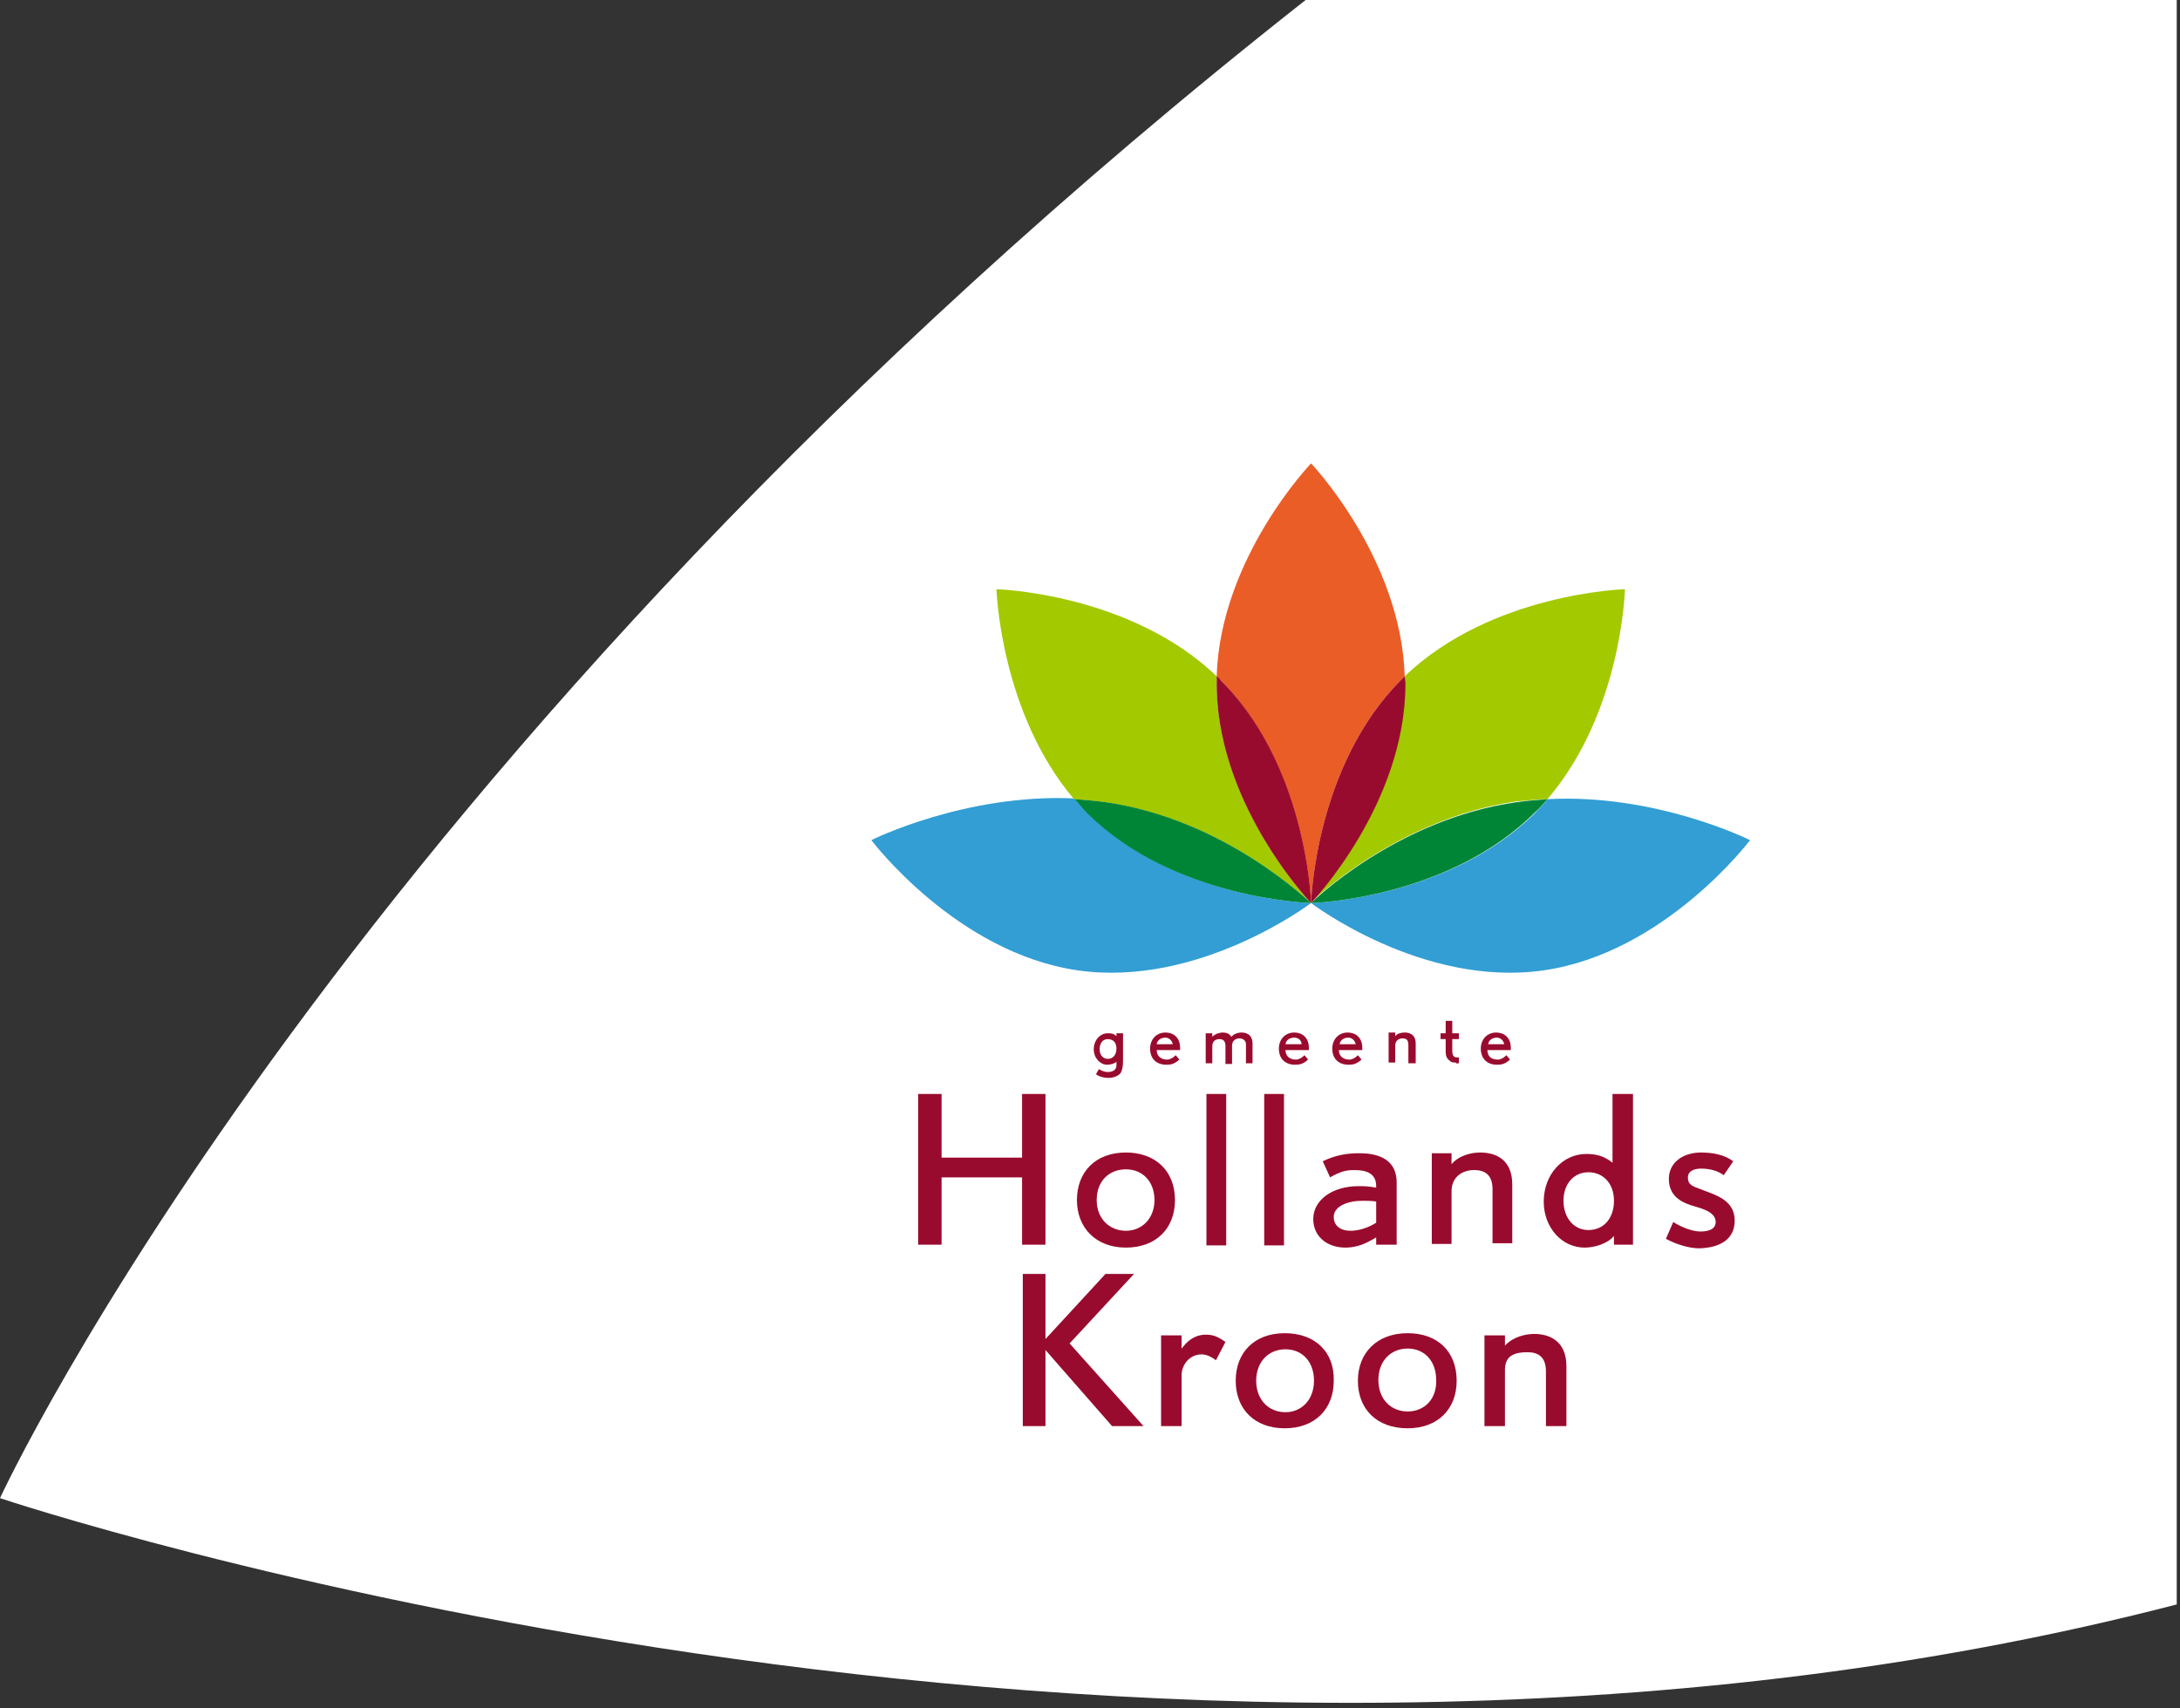 <svg width="379" height="297" xmlns="http://www.w3.org/2000/svg"><rect width="100%" height="100%" fill="#333333" stroke="none"/><g fill="none" fill-rule="evenodd"><path d="M378.432 0v278.978C196.063 326.28 0 260.496 0 260.496S59.021 132.239 226.986.001L378.432 0z" fill="#FFF"/><path d="M301.582 212.225c0-2.926-2.29-4.07-4.324-4.834l-1.654-.636c-1.4-.509-2.162-.763-2.162-2.035 0-.89.763-1.526 2.29-1.526 1.526 0 2.925.381 3.942 1.144l1.654-2.416c-1.526-1.145-3.562-1.527-5.597-1.527-3.18 0-5.597 1.781-5.597 4.58 0 3.052 2.29 4.07 3.816 4.579l1.654.508c1.145.382 2.671 1.018 2.671 2.417 0 1.4-1.526 1.654-2.671 1.654-1.4 0-3.307-.763-4.706-1.654l-1.272 2.926c1.908 1.017 4.07 1.653 5.85 1.653 3.69-.127 6.106-1.653 6.106-4.833M280.34 190.22v11.956c-1.526-1.272-3.053-1.526-4.58-1.526-4.07 0-7.377 3.561-7.377 8.268 0 4.579 3.18 8.013 7.123 8.013 1.654 0 3.944-.636 5.088-2.035v1.526h3.308V190.22h-3.562zm-4.198 23.658c-2.544 0-4.324-2.162-4.324-5.088 0-2.925 1.78-4.96 4.324-4.96 2.544 0 4.452 1.908 4.452 4.96 0 3.053-1.78 5.088-4.452 5.088zm-13.228 2.544v-10.43c0-4.452-2.926-5.597-5.597-5.597-1.527 0-3.689.509-4.961 2.035v-1.908h-3.434v15.773h3.434v-9.158c0-2.417 1.78-3.689 3.943-3.689 1.908 0 3.18.89 3.18 3.307v9.413h3.435v.254zm-26.585-15.9c-1.908 0-4.07.255-6.36 1.4l1.272 2.798c1.78-1.018 2.798-1.272 4.197-1.272 2.417 0 3.816.763 3.816 2.798v.255c-1.399-.255-2.29-.255-3.052-.255-4.58 0-7.887 2.417-7.887 5.724 0 2.926 2.29 4.961 5.597 4.961 1.4 0 2.926-.381 4.452-1.272.254-.127.509-.254.89-.509v1.272h3.562V205.61c0-3.688-2.671-5.088-6.487-5.088zm2.925 12.084c-1.399.89-3.052 1.4-4.452 1.4-1.78 0-2.925-.89-2.925-2.417 0-1.908 2.544-2.799 4.96-2.799.51 0 1.781 0 2.417.128v3.688zm-19.461-22.387h3.434v26.33h-3.434zm-10.049 0h3.434v26.33h-3.434zm-13.992 10.176c-5.342 0-8.522 3.435-8.522 8.268 0 4.834 3.307 8.268 8.522 8.268s8.522-3.307 8.522-8.268c0-5.088-3.434-8.268-8.522-8.268zm0 13.61c-2.926 0-5.088-2.162-5.088-5.342 0-3.307 2.162-5.342 5.088-5.342s4.96 2.162 4.96 5.342c0 3.18-2.162 5.343-4.96 5.343zm-13.992 2.417V190.22h-4.07v11.067h-13.992V190.22h-4.07v26.203h4.07V204.72h13.992v11.702zm90.566 31.546v-10.43c0-4.452-3.052-5.597-5.596-5.597-1.527 0-3.69.509-5.088 2.035v-1.78h-3.562v15.772h3.562v-9.794c0-2.544 1.78-3.053 3.943-3.053 1.908 0 3.18.89 3.18 3.307v9.54h3.561zm-27.602-16.154c-5.342 0-8.65 3.434-8.65 8.268 0 4.96 3.308 8.268 8.65 8.268 5.215 0 8.522-3.308 8.522-8.268 0-5.088-3.307-8.268-8.522-8.268zm0 13.61c-2.926 0-5.088-2.162-5.088-5.47 0-3.307 2.162-5.47 5.088-5.47s4.96 2.163 4.96 5.47c.128 3.308-2.034 5.47-4.96 5.47zm-21.37-13.61c-5.342 0-8.522 3.434-8.522 8.268 0 4.96 3.307 8.268 8.522 8.268 5.216 0 8.523-3.308 8.523-8.268.127-5.088-3.307-8.268-8.523-8.268zm.128 13.737c-2.926 0-5.088-2.162-5.088-5.47 0-3.307 2.162-5.469 5.088-5.469 2.925 0 4.96 2.162 4.96 5.47 0 3.307-2.162 5.47-4.96 5.47zm-10.431-12.211c-1.399-1.018-2.29-1.272-3.434-1.272-1.272 0-2.417.509-3.435 1.526l-.763.89v-2.289h-3.561v15.773h3.561v-8.777c0-2.035 1.527-3.689 3.435-3.689.763 0 1.526.255 2.544 1.018l1.653-3.18zm-14.246 14.628l-12.847-14.374 11.193-12.084h-4.96l-10.431 11.321v-11.32h-3.943v26.457h3.943v-13.229l11.575 13.229zm62.709-66.398h-2.798c.127-.764.763-1.145 1.526-1.145.636 0 1.145.509 1.272 1.145m1.145.89v-.254c0-1.908-1.272-2.672-2.544-2.672-1.526 0-2.671 1.145-2.671 2.799 0 1.78 1.145 2.798 2.798 2.798.89 0 1.4-.127 2.29-.89l-.636-.763c-.509.508-1.018.763-1.526.763-1.018 0-1.781-.509-1.781-1.654h4.07v-.127zm-9.031 2.417v-1.018h-.382c-.508 0-.763-.381-.763-1.145v-2.035h1.145v-1.017h-1.145v-2.163h-1.145v2.163h-.89v1.017h.89v2.163c0 .89.255 1.272.764 1.653.254.255.636.255 1.017.255 0 .254.382.127.509.127m-7.505 0v-3.435c0-1.526-1.017-1.908-1.908-1.908-.509 0-1.272.128-1.653.636v-.636h-1.145v5.216h1.145v-2.926c0-.89.636-1.272 1.272-1.272s1.017.254 1.017 1.145v3.18h1.272zm-10.43-3.307h-2.799c.128-.764.764-1.145 1.527-1.145.636 0 1.145.509 1.272 1.145m1.145.89v-.254c0-1.908-1.272-2.672-2.544-2.672-1.527 0-2.672 1.145-2.672 2.799 0 1.78 1.145 2.798 2.799 2.798.89 0 1.399-.127 2.29-.89l-.637-.763c-.508.508-1.017.763-1.526.763-.89 0-1.78-.509-1.78-1.654h4.07v-.127zm-10.558-.89h-2.798c.127-.764.763-1.145 1.526-1.145s1.272.509 1.272 1.145m1.272.89v-.254c0-1.908-1.272-2.672-2.544-2.672-1.526 0-2.671 1.145-2.671 2.799 0 1.78 1.145 2.798 2.798 2.798.89 0 1.4-.127 2.29-.89l-.636-.763c-.509.508-1.018.763-1.527.763-.89 0-1.78-.509-1.78-1.654h4.07v-.127zm-9.794 2.417v-3.435c0-1.272-.764-1.908-1.908-1.908-.636 0-1.4.255-1.781.764-.255-.51-.763-.764-1.527-.764-.254 0-1.272.128-1.78.764v-.636h-1.145v5.215h1.145v-2.926c0-.89.508-1.272 1.272-1.272.636 0 1.017.382 1.017 1.145v3.18h1.145v-3.18c0-.763.509-1.272 1.272-1.272.636 0 1.145.382 1.145 1.018v3.307h1.145zm-13.865-3.307h-2.799c.128-.764.764-1.145 1.527-1.145.636 0 1.145.509 1.272 1.145m1.272.89v-.254c0-1.908-1.272-2.672-2.544-2.672-1.527 0-2.671 1.145-2.671 2.799 0 1.78 1.144 2.798 2.798 2.798.89 0 1.4-.127 2.29-.89l-.636-.763c-.51.508-1.018.763-1.527.763-.89 0-1.78-.509-1.78-1.654h4.07v-.127zm-11.067-.127c0 1.145-.636 1.78-1.526 1.78-.763 0-1.4-.635-1.4-1.653s.51-1.78 1.4-1.78c.89 0 1.526.508 1.526 1.653m1.145 2.162v-4.833h-1.145v.508c-.508-.508-1.017-.508-1.526-.508-1.272 0-2.417 1.144-2.417 2.798 0 1.526 1.145 2.671 2.29 2.671.763 0 1.399-.254 1.653-.509v.636c0 .764-.636 1.145-1.526 1.145-.509 0-1.145-.254-1.526-.509l-.51.89c.51.382 1.273.637 2.163.637 1.018 0 1.781-.382 2.163-.89.254-.51.381-1.145.381-2.036" fill="#990B2E" fill-rule="nonzero"/><g fill-rule="nonzero"><path d="M243.58 118.224l.635-.636c-.636-20.606-16.281-37.015-16.281-37.015s-15.773 16.409-16.41 37.015l.637.636c15.137 15.137 15.773 38.923 15.773 38.923 0-.127.636-23.913 15.645-38.923z" fill="#EA5D27"/><path d="M227.934 157.02s-23.914-.636-38.924-15.773c-.763-.763-1.526-1.526-2.162-2.417-19.08-.89-35.362 7.25-35.362 7.25s14.756 19.59 35.87 22.642c21.116 3.053 40.578-11.702 40.578-11.702z" fill="#329ED4"/><path d="M227.934 157.02c-.255-.254-16.41-17.3-16.41-38.16v-1.272c-15.136-14.5-38.286-15.137-38.286-15.137s.636 21.37 13.483 36.507c1.78.127 3.434.254 5.215.508 20.988 2.926 35.616 17.3 35.998 17.554z" fill="#A3C900"/><path d="M227.934 157.02c-.382-.254-15.01-14.628-35.87-17.554-1.782-.254-3.562-.381-5.216-.508.763.89 1.4 1.653 2.162 2.416 15.01 15.01 38.924 15.646 38.924 15.646z" fill="#008536"/><path d="M211.525 117.588v1.272c0 21.115 16.409 38.16 16.409 38.16s-.636-23.786-15.773-38.796a1.533 1.533 0 00-.636-.636z" fill="#990B2E"/><path d="M269.02 138.958c-.637.89-1.4 1.653-2.163 2.416-15.137 15.01-38.923 15.646-38.923 15.646s19.334 14.755 40.45 11.702c21.114-3.052 35.87-22.641 35.87-22.641s-16.282-8.141-35.235-7.123z" fill="#329ED4"/><path d="M269.02 138.958c12.974-15.137 13.482-36.507 13.482-36.507s-23.15.636-38.287 15.137v1.272c0 21.115-16.281 38.16-16.409 38.16 0 0 14.756-14.628 35.87-17.68 1.909-.128 3.69-.382 5.343-.382z" fill="#A3C900"/><path d="M269.02 138.958c-1.654.127-3.435.254-5.216.508-21.115 2.926-35.87 17.554-35.87 17.554s23.786-.636 38.923-15.773c.763-.636 1.526-1.526 2.162-2.29z" fill="#008536"/><path d="M244.215 117.588l-.636.636c-15.01 15.01-15.645 38.796-15.645 38.796s16.408-17.045 16.408-38.16c0-.382-.127-.89-.127-1.272z" fill="#990B2E"/></g><path d="M143.6 64.8h168.667v198.941H143.6z"/></g></svg>